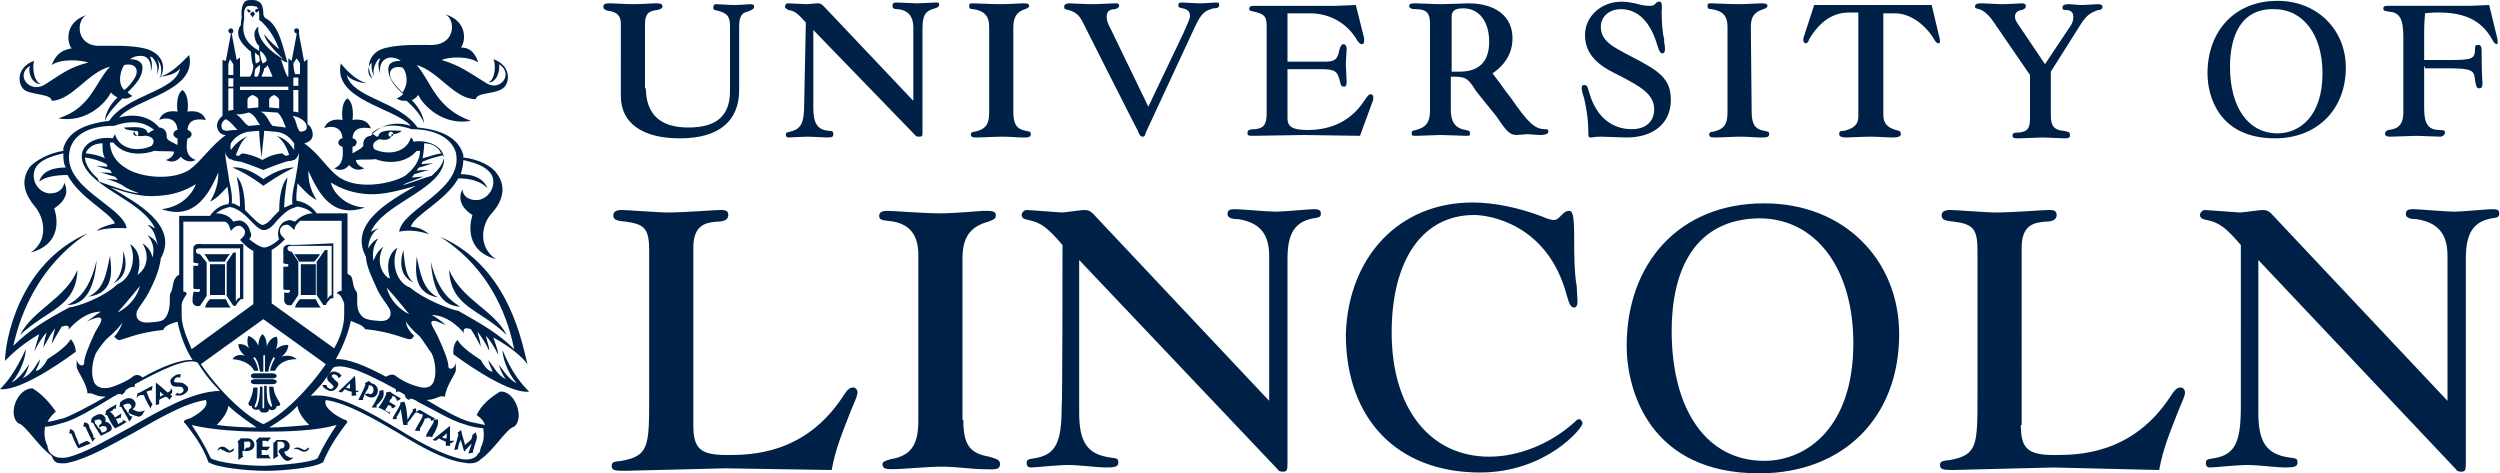 <?xml version="1.0" encoding="utf-8"?>
<!-- Generator: Adobe Illustrator 26.0.0, SVG Export Plug-In . SVG Version: 6.00 Build 0)  -->
<svg version="1.1" id="Layer_1" xmlns="http://www.w3.org/2000/svg" xmlns:xlink="http://www.w3.org/1999/xlink" x="0px" y="0px"
	 width="300px" height="56.8px" viewBox="0 0 300 56.8" enable-background="new 0 0 300 56.8" xml:space="preserve">
<path fill="#002147" d="M12.6,50.6c0.3-0.4-0.3-1.2-1-0.8c-0.3,0.1-0.6,0.4-0.6,0.4c0,0.1-0.1,0.4-0.1,0.5c0,0,0.3,0,0.3,0.1
	c0.1,0.3,0.8,1.3,0.9,1.5c0.6-0.3,0.8-0.4,1-0.5C13.8,51.5,13.2,50.6,12.6,50.6z M11.3,50.5c0.1,0,0.1-0.1,0.3-0.1
	c0.5-0.3,0.9,0.4,0.3,0.6c0,0.1,0,0.3-0.1,0.4c-0.1-0.3-0.3-0.5-0.4-0.6C11.4,50.6,11.4,50.6,11.3,50.5z M12.6,51.8
	c-0.1,0-0.1,0.1-0.4,0.1c0,0-0.1-0.4-0.4-0.6c0.1,0,0.3-0.1,0.3-0.1C12.7,50.9,13.1,51.5,12.6,51.8z M10,53.1c0,0-0.4,0.1-0.5,0.3
	C9.4,53,9,52.2,9,52.1c-0.1-0.5-0.5-0.6-0.6-0.6c0,0.1-0.1,0.4-0.1,0.5c0,0,0.3,0,0.3,0.1c0.1,0.3,0.5,1.3,0.8,1.7
	c0.3-0.1,1.3-0.5,1.5-0.6c-0.1-0.1-0.4-0.3-0.5-0.3C10.3,53,10,53,10,53.1z M18.3,48.5c-0.3-0.4-0.5-0.9-0.6-1.2
	c0-0.1-0.1-0.1-0.1-0.3c0.1-0.1,0.3-0.1,0.3-0.1c0.1-0.1,0.3-0.1,0.3,0c0-0.1,0.1-0.4,0.1-0.6c-0.3,0.1-1.4,0.8-1.8,0.9
	c0,0.1-0.1,0.4-0.1,0.6c0.1-0.1,0.1-0.3,0.3-0.3c0.1-0.1,0.1-0.1,0.3-0.1s0.3,0,0.3,0.1c0.1,0.3,0.6,1.3,0.9,1.7
	C18,49.1,18.1,48.8,18.3,48.5C18.4,48.6,18.4,48.6,18.3,48.5z M51.3,50.1c0.1,0.1,0.3,0.1,0.3,0.1c0.1,0.1,0.1,0.1,0.1,0.3
	c0.1,0,0.4-0.1,0.5-0.3c-0.3-0.1-1.4-0.8-1.8-1c-0.1,0-0.4,0.1-0.5,0.3c0.1,0,0.3,0,0.4,0.1c0.1,0.1,0.1,0.1,0.3,0.1
	s0.1,0.1,0.1,0.3c-0.1,0.3-0.8,1.3-0.9,1.7h0.6v-0.3c0.3-0.4,0.5-0.9,0.6-1.2C51.3,50.3,51.3,50.1,51.3,50.1z M44.9,46.1
	c-0.3-0.1-0.4-0.1-0.6-0.4c-0.1,0.1-0.3,0.1-0.5,0.3c0,0,0.1,0.1,0,0.3c-0.1,0.3-0.6,1.3-0.8,1.7h0.6c0,0-0.1-0.1,0-0.3
	c0.1-0.1,0.1-0.3,0.1-0.4C45.1,48.5,45.9,46.7,44.9,46.1z M44.2,47.2c-0.1,0-0.3,0.1-0.4,0.1c0.1-0.4,0.4-0.6,0.4-0.8
	s0.1-0.3,0.1-0.3c0.1,0,0.1,0.1,0.3,0.1C45.1,46.7,44.7,47.6,44.2,47.2z"/>
<path fill="#002147" d="M16.7,49.4c-0.3,0-0.4-0.1-0.8-0.3c0.9-0.6,0-1.7-0.9-1.2c-0.3,0.1-0.6,0.4-0.6,0.4c0,0.1,0,0.4-0.1,0.5
	c0,0,0.3,0,0.3,0.1c0.1,0.3,0.8,1.3,0.9,1.7c0.1-0.1,0.3-0.4,0.4-0.6c0,0-0.1,0-0.3-0.1c-0.1-0.1-0.1-0.3-0.3-0.4
	c-0.1-0.3-0.4-0.5-0.4-0.6c0-0.1-0.1-0.1-0.1-0.3c0.1,0,0.1-0.1,0.3-0.1c0.5-0.3,1,0.4,0.4,0.6c0,0.1-0.1,0.4-0.1,0.4
	c0.6,0.4,1,0.4,1.2,0.5c0.5,0,0.6-0.5,0.8-0.8C17.4,49.2,17.2,49.4,16.7,49.4z M43.1,46.8c0,0.1-0.1,0.1-0.4,0.1
	c0-0.6-0.1-1.8-0.1-1.8L40.6,47l0.4,0.1l0.4-0.4c0.1,0.1,0.6,0.3,0.8,0.3v0.5c0.3,0,0.4,0,0.6-0.1c-0.1-0.1-0.1-0.3-0.1-0.4
	C42.9,47.2,43.1,46.9,43.1,46.8z M41.5,46.5L42,46v0.6C41.9,46.7,41.6,46.5,41.5,46.5z M54.5,52.8c0,0.1-0.1,0.1-0.5,0.1v-1.8
	l-2.1,1.7l0.4,0.1c0,0,0.1-0.1,0.4-0.3c0.1,0.1,0.5,0.3,0.8,0.4v0.5h0.6C54,53.5,54,53.3,54,53.2C54.2,53.2,54.5,53,54.5,52.8z
	 M53.1,52.4c0.3-0.1,0.4-0.4,0.5-0.4v0.6C53.3,52.6,53.1,52.6,53.1,52.4z M14.7,50.6c-0.1,0.1-0.3,0.1-0.5,0.3
	c-0.1-0.1-0.1-0.4-0.3-0.6c0.1,0,0.1-0.1,0.3-0.1c0.1-0.1,0.3-0.1,0.3,0c0-0.1,0-0.4,0.1-0.6c0,0-0.5,0.3-0.8,0.5
	c-0.1-0.1-0.1-0.3-0.3-0.4c0-0.1-0.1-0.1-0.3-0.3c0.3-0.1,0.3-0.1,0.4-0.3c0.1-0.1,0.3-0.1,0.3,0c0-0.1,0-0.4,0.1-0.6
	c-0.5,0.3-0.8,0.4-1.3,0.8c0,0.1,0,0.4-0.1,0.5c0,0,0.3,0,0.3,0.1c0.1,0.3,0.6,1.2,0.9,1.5c0.3-0.1,1.2-0.6,1.4-0.8
	c-0.1-0.1-0.4-0.1-0.5-0.3C14.8,50.5,14.7,50.6,14.7,50.6z M46.7,49.5c-0.1-0.1-0.3-0.1-0.5-0.3c0.1-0.1,0.3-0.4,0.4-0.6
	c0.1,0,0.1,0.1,0.3,0.1c0.1,0.1,0.1,0.1,0.1,0.3c0.1,0,0.4-0.1,0.5-0.3c0,0-0.5-0.3-0.8-0.5c0.1-0.1,0.1-0.3,0.3-0.4
	c0-0.1,0.1-0.1,0.1-0.3c0.3,0.1,0.3,0.1,0.4,0.3c0.1,0.1,0.1,0.1,0.1,0.3c0.1,0,0.4-0.1,0.5-0.3c-0.5-0.3-0.8-0.4-1.3-0.8
	c-0.1,0-0.4,0.1-0.5,0.1c0,0,0.1,0.1,0,0.3c-0.1,0.3-0.6,1.2-0.9,1.5c0.3,0.1,1.2,0.6,1.4,0.8v-0.5C46.8,49.6,46.7,49.5,46.7,49.5z
	 M11.2,52.3c-0.1-0.4-0.5-0.9-0.5-1.2c-0.1-0.4-0.5-0.4-0.6-0.4c0,0.1-0.1,0.4-0.1,0.5c0,0,0.3,0,0.3,0.1c0.1,0.3,0.6,1.3,0.8,1.7
	c0.1-0.1,0.3-0.4,0.4-0.5C11.3,52.6,11.2,52.6,11.2,52.3z M51.9,52.3c0.3-0.4,0.5-0.9,0.6-1.2c0.1-0.4,0.1-0.6,0-0.8
	c-0.1,0-0.4,0.1-0.5,0.1c0,0,0.1,0.1,0,0.3c-0.1,0.3-0.8,1.2-0.9,1.7h0.6C51.9,52.6,51.9,52.4,51.9,52.3z M46,47.6
	c0.1-0.4,0-0.6,0-0.8c-0.1,0-0.4,0.1-0.5,0.1c0,0,0.1,0.1,0,0.3c-0.1,0.3-0.6,1.3-0.9,1.7h0.6v-0.3C45.6,48.3,46,47.7,46,47.6z
	 M29.7,52.6h-0.8L28.5,53c0,0,0.1,0.1,0.1,0.3v1.9c0.1-0.1,0.4-0.3,0.6-0.4c0,0-0.1-0.1-0.1-0.3v-0.4C31,54.4,30.8,52.6,29.7,52.6z
	 M29.6,53.7c-0.1,0.1-0.3,0.3-0.3,0.4v-0.9V53h0.4C30.2,52.8,30.2,53.9,29.6,53.7z M32.8,53.2v1.9c0.1-0.1,0.5-0.3,0.6-0.4
	c0,0-0.1-0.1-0.1-0.3V54v-0.8V53h0.4c0.6,0,0.6,0.9,0,0.8c-0.1,0.1-0.3,0.3-0.3,0.4c0.4,0.6,0.6,0.9,0.8,1c0.4,0.3,0.8-0.1,1-0.3
	c-0.1,0-0.4,0.1-0.6-0.1c-0.3-0.1-0.4-0.3-0.5-0.6c1-0.1,0.8-1.4-0.1-1.4h-0.8l-0.4,0.4C32.6,53,32.8,53,32.8,53.2z"/>
<path fill="#002147" d="M32.1,53c0.1-0.1,0.3-0.3,0.4-0.5h-1.4l-0.4,0.4c0,0,0.1,0.1,0.1,0.3v1.8h1.7c-0.1-0.1-0.3-0.3-0.3-0.5
	c0,0.1-0.3,0.1-0.3,0.1h-0.5v-0.6h0.3c0.1,0,0.3,0,0.3,0.1c0.1-0.1,0.3-0.3,0.4-0.5h-0.9v-0.4v-0.3H32L32.1,53z M35.6,53.9
	c0.4,0,0.4,0.3,0.9,0.3c0.4,0,0.6-0.3,0.6-0.5c-0.3,0.1-0.4,0.3-0.5,0.3c-0.3,0-0.5-0.3-0.9-0.3c-0.5,0-0.6,0.4-0.6,0.5
	C35.2,53.7,35.5,53.9,35.6,53.9z M26.7,53.6c-0.5,0-0.6,0.4-0.6,0.5c0.3-0.3,0.5-0.3,0.5-0.1c0.4,0,0.4,0.3,0.9,0.3
	c0.4,0,0.6-0.3,0.6-0.5c-0.3,0.1-0.4,0.3-0.5,0.3C27.2,53.9,27.1,53.6,26.7,53.6z M20.4,47.4c0.4-0.3,0.3-0.6,0.1-0.8
	c0,0.1,0,0.4-0.4,0.5c-0.5-0.5-1.4-1.2-1.4-1.2v2.7l0.4-0.1v-0.5c0.1-0.1,0.5-0.3,0.8-0.4c0.3,0.1,0.4,0.3,0.4,0.4
	c0.1-0.1,0.3-0.4,0.4-0.5C20.7,47.6,20.6,47.4,20.4,47.4z M19.2,47.6v-0.6c0.1,0.1,0.3,0.3,0.5,0.4C19.4,47.4,19.3,47.6,19.2,47.6z"
	/>
<path fill="#002147" d="M21.5,45.9c-0.4,0-0.5,0-0.6-0.1c0-0.1,0-0.4,0.3-0.5c0.3-0.1,0.4,0,0.4,0.1l0.1-0.5c-0.1,0-0.4,0-0.6,0.1
	c-0.5,0.3-0.8,0.6-0.6,1c0.1,0.4,0.5,0.4,0.9,0.4c0.3,0,0.5,0,0.6,0.3c0.1,0.1,0,0.4-0.3,0.5c-0.3,0.1-0.4,0-0.4-0.1L21,47.4
	c0.3,0.1,0.6,0.1,0.9,0c0.6-0.3,0.8-0.6,0.6-1C22.1,46,21.9,45.9,21.5,45.9z M40.2,45.6c-0.3-0.3-0.4-0.4-0.4-0.5
	c0-0.1,0.3-0.3,0.5-0.1c0.3,0.1,0.3,0.3,0.3,0.4l0.4-0.3c-0.1-0.1-0.3-0.4-0.5-0.4c-0.5-0.3-1,0-1.2,0.4c-0.1,0.4,0,0.6,0.4,0.9
	c0.3,0.3,0.4,0.4,0.3,0.5c-0.1,0.1-0.3,0.3-0.5,0.1c-0.3-0.1-0.3-0.3-0.3-0.4h-0.5c0,0.3,0.4,0.5,0.6,0.6c0.5,0.3,1,0,1.2-0.4
	C40.7,46.1,40.6,45.9,40.2,45.6z M49.9,49.5c0.1-0.3,0-0.5,0-0.5c-0.1,0-0.3,0.1-0.4,0.1c0,0,0.1,0.1,0,0.3c-0.1,0.1-0.4,0.6-0.6,1
	c0,0-0.1-1.8-0.4-2.2c-0.1,0-0.3,0.1-0.5,0.1c0,0,0.1,0.1,0,0.3c-0.1,0.3-0.8,1.3-0.9,1.7h0.5V50c0.1-0.1,0.4-0.6,0.5-0.9
	c0.1,0.8,0.3,1.9,0.3,1.9h0.5v-0.3C49.2,50.5,49.7,49.6,49.9,49.5z M56.6,52.3c0.1,0,0.1,0.1,0,0.3c-0.1,0.3-0.4,0.4-0.8,0.8
	c-0.1-0.5-0.4-1.3-0.4-1.5c0-0.1-0.1-0.3-0.1-0.3c-0.1,0.1-0.3,0.3-0.4,0.3c0,0,0.1,0.1,0.1,0.3c-0.1,0.3-0.4,1.5-0.5,1.8
	c0.1,0,0.4-0.1,0.5-0.1c0,0-0.1-0.1,0-0.3c0-0.1,0.1-0.5,0.3-0.8l0.4,1.4l0.9-1c-0.1,0.4-0.3,0.9-0.4,1.2c0.3,0,0.5-0.1,0.6-0.1
	c0,0-0.1-0.1,0-0.3c0.1-0.4,0.3-1,0.4-1.3c0.1-0.4-0.1-0.6-0.1-0.8C57.1,51.8,56.6,52.3,56.6,52.3z M8.5,40.7
	c-0.5,0.8-1.4,1.5-2.8,2.4c-0.4,0.8-1,1.4-1.4,1.4c0.1-0.4,0.4-0.6,0.5-1.4c-0.6,0.9-1,1.8-2.1,2.3c0.3-0.3,0.6-0.9,0.8-1.7
	c-0.6,0.9-1.3,1.8-2.1,2.2c1.2-1.4,1.7-3.2,1.7-4c-1.2,2.6-2.2,3.9-3.1,4.8c2.8,0.3,9.1-4.5,9.1-4.5S9.1,41.4,8.5,40.7z M2.4,40.2
	c3.3-3.1,6.7-3.3,6.9-7.8C7.8,35.9,4,37.1,2.4,40.2z M13.2,30.7c-0.4,1.8-0.6,4-2.6,4.9C13.8,35.2,13.4,32.4,13.2,30.7z M30.6,45.4
	h2.1c0.3,0,0.5-0.1,0.5-0.3s-0.3-0.3-0.5-0.3h-2.1c-0.3,0-0.5,0.1-0.5,0.3S30.3,45.4,30.6,45.4z M30.6,46.1h2.1
	c0.3,0,0.5-0.1,0.5-0.3s-0.3-0.3-0.5-0.3h-2.1c-0.3,0-0.5,0.1-0.5,0.3S30.3,46.1,30.6,46.1z M27.6,30.5h-3.1
	c0.3,0.3,0.4,0.6,0.6,0.9H27C27.1,31.1,27.4,30.7,27.6,30.5z M25.2,35.9c-0.3,0.3-0.5,0.6-0.6,1h3.1c-0.3-0.3-0.4-0.6-0.6-1H25.2z
	 M25.2,31.7H27v3.7h-1.8V31.7z"/>
<path fill="#002147" d="M23.1,36.2c0.1,0.5,0.5,0.6,0.9,0.5l0.8-1.2v-4L24,30.5c0,0-0.5,0-0.5-0.4c0-0.3,0.4-0.3,0.5-0.3h4.8v5.9
	c-0.3,0.1-0.4,0.3-0.5,0.5v-5.9H28l-0.8,1.2v4l0.8,1.2h0.3c0.1-0.3,0.4-0.6,0.6-0.8h0.3v-6.6h-5c-0.4-0.1-1,0-1,0.5v1.7
	c0.1,0,0.3,0.1,0.6,0.1c0,0.1,0,0.3-0.1,0.3h-0.5v2.7c0.1,0.1,0.3,0.1,0.8,0.1c0,0.1,0,0.3-0.1,0.3c-0.1,0.1-0.5,0-0.6,0
	C23.1,35,23.1,36.2,23.1,36.2z M38.4,30.5h-3.1c0.3,0.3,0.4,0.6,0.6,0.9h1.8C38,31.1,38.3,30.7,38.4,30.5z M36,35.9
	c-0.3,0.3-0.5,0.6-0.6,1h3.1c-0.3-0.3-0.4-0.6-0.6-1H36z M36.1,31.7h1.8v3.7h-1.8V31.7z"/>
<path fill="#002147" d="M35,29.4c-0.4-0.1-1,0-1,0.5v1.7c0.1,0,0.3,0.1,0.6,0.1c0,0.1,0,0.3-0.1,0.3h-0.5v2.7
	c0.1,0.1,0.3,0.1,0.8,0.1c0,0.1,0,0.3-0.1,0.3c-0.1,0.1-0.5,0-0.6,0v1c0.1,0.5,0.5,0.6,0.9,0.5l0.8-1.2v-4l-0.8-1.2
	c0,0-0.5,0-0.5-0.4c0-0.3,0.4-0.3,0.5-0.3h4.8v5.9c-0.3,0.1-0.4,0.3-0.5,0.5v-5.9h-0.3L38,31.4v4l0.8,1.2h0.3
	c0.1-0.3,0.4-0.6,0.6-0.8H40v-6.6C40,29.2,35.7,29.4,35,29.4z M33.8,42.8c0,0,0.8-0.6,0.8-1.4c-0.8-0.1-1.5,0.5-1.5,0.5
	s0.4-0.8,0.1-1.5c-0.9,0.1-1.2,1.2-1.2,1.2s0.1-1-0.5-1.5C31,40.5,31,41.5,31,41.5s-0.3-0.9-1.2-1.2c-0.3,0.8,0.1,1.5,0.1,1.5
	s-0.5-0.6-1.3-0.5c0,0.8,0.8,1.4,0.8,1.4s-1-0.4-1.5,0.4c1.3,0.1,2.2,0.6,2.6,1.4H31c-0.1-0.5-0.3-1.2-0.6-1.5c0,0,0-0.1,0.1-0.1
	c0.1-0.1,0.1,0,0.1,0c0.4,0.5,0.5,1.2,0.6,1.7h0.4v-1.9c0,0,0-0.1,0.1-0.1c0.1,0,0.1,0.1,0.1,0.1v1.9h0.4c0.1-0.6,0.3-1.2,0.6-1.7
	c0,0,0-0.1,0.1,0l0.1,0.1c-0.3,0.5-0.5,1-0.6,1.5H33c0.4-0.9,1.3-1.4,2.6-1.4C34.8,42.4,33.8,42.8,33.8,42.8z M32.8,46.4h-0.5
	c0,0.8,0.1,1.4,0.3,2.1c0,0,0.1,0.3,0,0.3c-0.1,0-0.1,0-0.3-0.3C32,48.1,32,47.2,32,46.3h-0.3v2.6c0,0,0,0.1-0.1,0.1
	c-0.1,0-0.1-0.1-0.1-0.1v-1.5v-1h-0.3c0,0.9-0.1,1.7-0.3,2.2c-0.1,0.1-0.1,0.3-0.3,0.3c-0.1-0.1,0-0.3,0-0.3
	c0.3-0.6,0.3-1.3,0.3-2.1h-0.5c-0.1,0.9-0.3,1.3-0.6,1.9c0,0.1,0.1,0.4,0.4,0.3c0,0.4,0.5,0.6,0.9,0.4c0.1,0.5,0.6,0.4,0.6,0.4
	s0.5,0.1,0.6-0.4c0.4,0.3,0.9,0,0.9-0.4c0.3,0.1,0.5-0.1,0.4-0.3C33.2,47.7,32.9,47.3,32.8,46.4z M44.6,7.5
	C44.6,7.5,44.7,7.5,44.6,7.5c0,0.3-0.1,0.9,0.3,1.7c-0.3-1,0.3-1.8,0.5-2.1c0.1,0,0.1,0,0.3-0.1c-0.3,0.3-0.4,0.8-0.1,1.8
	c-0.1-1.2,0.4-1.8,1.2-1.9c0.5,0,0.9,0.1,1.3,0.4c-1.2,0-1.5,0.4-1.5,1c0,1.2,0.8,2.1,1.8,3c-0.4,0.3-0.5,0.4-0.8,0.5
	c0.4,0.3,0.8,0.3,1.2,0.3c0.9,0.8,1.7,1.7,2.1,2.7c-0.1-0.9-0.6-1.9-1.5-2.8c0.4-0.1,0.6-0.4,0.8-0.6c0.6,1.3,3,3.7,6.3,3.1
	C52.3,13,51.8,9.9,50,7.8c2.7,0.8,4.5,4.1,7.1,4.1c0.1-0.8,2.1-0.6,3.1-1.2c1-0.5,1.3-2.8-1-3.6c0.3,0.5,0.3,2.4-0.6,2.8
	c1,0,1.4-1.3,1.3-2.2c1.8,1.2,0.1,3.3-1.5,2.3c-2.3-1.4-3.1-2.1-5.4-2.8c0.9-0.4,3.2-0.5,4.4,0.3c-0.5-1.5-1.3-1.8-2.1-1.8
	c0.5-0.5,1-3.1-1.9-4c1.3,0.6,1.3,3.6-1.5,3.7c-1.4,0-3.6-0.1-5.4,0.3c-2.2,0.4-2.7,2.3-1.8,3.7C44.1,9.1,44,8.1,44.6,7.5z
	 M48.3,11.1c-0.5-0.5-1-1-1.3-1.5c-0.5-0.9-0.1-1.8,1.3-1.5C48.8,8.6,49.1,10,48.3,11.1z M3.1,10.9c1,0.5,3.1,0.4,3.1,1.2
	C8.7,12,10.5,8.7,13.2,8c-1.8,1.9-2.3,5-6.2,6.2c3.3,0.6,5.7-1.8,6.3-3.1c0.1,0.1,0.4,0.4,0.8,0.6c-1,0.9-1.5,2.1-1.5,2.8
	c0.4-1,1.3-1.9,2.1-2.7c0.4,0.1,0.8,0,1.2-0.3c-0.3-0.1-0.4-0.3-0.6-0.4c0.9-0.9,1.8-1.8,1.8-3c0-0.5-0.4-1-1.5-1
	c0.4-0.3,0.8-0.4,1.3-0.4c0.8,0,1.3,0.6,1.2,1.9c0.3-1,0-1.5-0.1-1.8c0.1,0,0.1,0,0.3,0.1c0.3,0.4,0.8,1,0.5,2.1
	c0.4-0.9,0.3-1.4,0.1-1.8c0,0,0.1,0,0.1,0.1c0.5,0.6,0.4,1.7,0.1,2.2c1-1.4,0.4-3.2-1.8-3.7c-1.7-0.4-3.9-0.3-5.4-0.3
	c-2.8,0-2.8-3.1-1.5-3.7c-2.8,0.9-2.3,3.5-1.8,4C7.6,6,6.8,6.3,6.2,7.8c1.2-0.8,3.5-0.6,4.4-0.3c-2.3,0.6-3.1,1.3-5.3,2.7
	c-1.8,1-3.5-1.2-1.7-2.3c-0.3,0.9,0.3,2.2,1.3,2.2c-1-0.4-1-2.4-0.8-2.8C1.8,8.1,2.1,10.4,3.1,10.9z M14.9,7.8
	c1.4-0.3,1.8,0.6,1.3,1.5c-0.3,0.5-0.8,1.2-1.3,1.5C14.1,10,14.4,8.6,14.9,7.8z M30.6,1.7c0,0-0.1-0.3-0.3-0.3
	c-0.1,0-0.3,0.3-0.3,0.3s0.3,0.3,0.3,0.4C30.5,1.8,30.6,1.7,30.6,1.7z M29.6,1.2c0,0,0.1,0,0.1,0.1c0.1,0.4,0.4,0.1,0.4,0
	C29.9,1.2,29.7,1,29.6,1.2z M31,1.3c0,0,0.1,0,0.1-0.1C31,1,30.7,1,30.6,1.3C30.6,1.4,30.8,1.7,31,1.3z M60.3,42
	c0,0.8,0.5,2.6,1.7,4c-0.8-0.4-1.4-1.2-2.1-2.2c0.1,0.6,0.5,1.3,0.8,1.7c-1-0.5-1.4-1.4-2.1-2.3c0.1,0.6,0.4,1,0.5,1.4
	c-0.4,0-1-0.6-1.4-1.4c-1.4-0.9-2.4-1.7-2.8-2.4c-0.6,0.5-0.5,1.7-0.5,1.7s6.3,4.8,9.1,4.5C62.5,46,61.4,44.7,60.3,42z M27.9,20.1
	c2.1,0.9,3.7,2.2,3.7,2.2s1.8-1.3,3.7-2.2c-1.8,0-3.7,1.4-3.7,1.4S29.6,19.9,27.9,20.1z M52.6,35.7c-1.9-0.9-2.2-3.1-2.6-4.9
	C49.9,32.4,49.5,35.2,52.6,35.7z"/>
<path fill="#002147" d="M51.7,31.4c0.3,4.1,1.7,5.3,3.5,5.4C54.2,36.1,52.6,35.2,51.7,31.4z M49.6,33.9c-0.9-0.8-1-1.9-1.2-3.9
	C47.9,31.7,48.1,33.2,49.6,33.9z M60.8,40.2c-1.5-3-5.4-4.2-6.9-7.8C54.1,36.9,57.5,37,60.8,40.2z M8.1,36.6c1.7,0,3.2-1.3,3.5-5.4
	C10.7,35.2,9,36.1,8.1,36.6z M14.8,30.1c0,1.9-0.3,3.1-1.2,3.9C15.2,33.2,15.3,31.7,14.8,30.1z"/>
<path fill="#002147" d="M52.8,28.4c7.3,4.6,8.6,12.2,8.9,13.5c-1.9-1.9-3.9-3-6.7-4.6c-0.8-0.1-4-1.3-5.8-2.8
	c-1.5-0.5-2.4-2.8-1.5-4.8c-1.8,1.2-0.9,3.7-0.9,3.7s-0.1,0-0.3-0.1c-0.9-0.8-1.3-2.2-0.5-3.7c-0.8,0.6-1,1.3-1.2,1.7
	c-0.1-0.8-0.1-1.7,0.6-2.7c-0.6,0.3-1,0.8-1.2,1.2v-0.1c0-0.6,0.3-1.7,1.2-2.3c-0.4,0.1-0.6,0.3-0.9,0.4c1.5-3.3,7.7-4.8,8.7-8
	c0.6-2.2-1.9-3.1-3.6-2.8c0-0.1-0.1-0.4-0.3-0.5c-0.5,1.8-2.7,2.2-4.4,1.4c-0.4-0.8,0.3-1,0.6-1.2c0.1,0,1.4,0.4,1.5-0.6
	c0.5,0,0.9-0.1,1.2-0.4c-0.4,0-1.3-0.1-1.9,0s-0.8,0.3-0.9,0.6c-0.1,0.3-0.4-0.1-0.8-0.3c0.5-0.5,1.9-1.5,4.8-0.5
	c3.3,0,4.9,1.4,5.3,2.8c1,4.5-6.4,6.7-6.8,9.5c1.4-0.3,2.6,0,3.6,0.3c-0.4-0.3-1-0.8-2.2-0.9c0.4-1.4,4.2-3.1,5.7-5.8
	c1.3,0,2.7,0.3,3.5,1.2c-0.5-1.3-1.9-1.7-3.2-1.7c0.1-0.5,0.3-1,0.3-1.7c1.2,0.3,2.3,0.6,3,1.3c1.2,1,0.5,3.2-1.2,3.5
	c-1.3,0.1-1.9-0.6-1.9-1.3c-1,1.9,1.2,3.1,1.2,3.1s-1.5,4.1,2.8,5.3c-2.2-1.5-1.7-4.2-0.5-5.5c1.2-1.3,1.9-3.1,0.6-4.8
	c-0.5-0.8-2.1-1.7-4-1.9v-0.3c-0.5-1.8-2.2-3-5.5-3.3c-2.2-3.2-7.8-3.5-8.5-6.3c0.4,0.5,1.3,0.9,2.4,1c-1.3-0.4-2.4-1.5-3.1-2.4
	c-1,4.4,6.4,5.3,8.4,7.5c-3.2-1-4.8,1.2-4.8,1.2s-1,0-0.9,1.2c-0.3,0.4-0.8,0.6-1.3,0.9v-0.8c0.3,0,0.5-0.3,0.5-0.5
	c0-0.3-0.3-0.5-0.5-0.5c0.1-1.5,1.5-1.3,2.2-1.2c-0.5-1.4-2.2-1-2.2-1s0.3-1.9-0.6-2.6c-0.9,0.6-0.6,2.6-0.6,2.6s-1.7-0.4-2.2,1
	c0.6-0.3,2.1-0.4,2.2,1.2c-0.3,0-0.5,0.3-0.5,0.5c0,0.3,0.3,0.5,0.5,0.5c0.1,1,0.1,2.2-1,2.6c0.8,0.4,1.4,0.1,1.8-0.4
	c0.3,0.4,1,0.8,1.8,0.4c-0.6-0.3-0.9-0.5-1-1c0.8-0.1,1.5,0,2.4-0.1c0.6,0.3,3.3,0.9,4.9-1h0.4c0,1.3-0.9,2.3-1.8,3
	c-1.5,0.9-5.4,1.7-7.7,0.3c-1.5-0.9-2.6-3-4.4-4.2c0.5-0.1,0.9-0.4,1-0.8c0.1-0.5-0.1-1.2-0.6-1.5V7.1l-0.4,0.3l-0.6-3.2V4
	c-0.1,0,0-0.1,0-0.3c0-0.1-0.1-0.3-0.3-0.3s-0.3,0.1-0.3,0.3c0,0.1,0.1,0.3,0.3,0.3v0.1L35,7.3l-0.4-0.3v2.2h-0.1
	c-0.3-0.5-0.4-1-0.8-2.1c0.1,0.1,0.6,0.4,0.8,0.4c-0.5-1.5-0.9-4.4-2.6-5.3c-0.1,0-0.3-0.3-0.3-0.5s0-0.9-0.3-1.3
	c-0.3-0.3-0.6-0.4-1-0.4c-0.3,0-0.5,0-0.8,0.1C28.8,0.6,29,2.1,29,2.1S28.9,2.7,28.9,3c-1,1.4,0.6,2.7,1.2,3.2
	c0.1,1,0.1,1.2,0.3,1.7c0,0.3-0.1,0.9-0.4,1.3h-1.2V6.9l-0.4,0.3L27.8,4C27.9,4,28,3.9,28,3.7c0-0.1-0.1-0.3-0.3-0.3
	c-0.1,0-0.3,0.1-0.3,0.3c0,0.1,0.1,0.3,0.3,0.3v0.1l-0.6,3.2l-0.4-0.1v6.7c-0.5,0.4-0.8,1-0.6,1.5c0.1,0.4,0.4,0.8,1,0.8
	c-1.8,1.3-3,3.2-4.4,4.2c-2.3,1.4-6.2,0.8-7.7-0.3c-1-0.6-1.8-1.7-1.8-3h0.4c1.5,1.9,4.2,1.3,4.9,1c0.9,0.1,1.7,0,2.4,0.1
	c-0.1,0.5-0.4,0.8-1,1c0.8,0.4,1.4,0.1,1.8-0.4c0.3,0.4,1,0.8,1.8,0.4c-1.2-0.4-1.2-1.5-1-2.6c0.3,0,0.5-0.3,0.5-0.5
	s-0.3-0.5-0.5-0.5c0.1-1.5,1.5-1.3,2.2-1.2c-0.5-1.4-2.2-1-2.2-1s0.3-1.9-0.6-2.6c-0.9,0.6-0.6,2.6-0.6,2.6s-1.7-0.4-2.2,1
	c0.6-0.3,2.1-0.4,2.2,1.2c-0.3,0-0.5,0.3-0.5,0.5s0.3,0.5,0.5,0.5v0.8c-0.5-0.3-1.2-0.5-1.3-0.9c0.1-1.2-0.9-1.2-0.9-1.2
	s-1.5-2.1-4.8-1.2c1.9-2.3,9.4-3.1,8.4-7.5c-1,1-2.1,2.2-3.5,2.6c1.2-0.1,2.1-0.5,2.4-1c-0.5,2.8-6.3,3.1-8.5,6.3
	c-3.3,0.4-5,1.5-5.5,3.3v0.3c-1.9,0.3-3.3,1.2-4,1.9c-1.3,1.8-0.5,3.5,0.6,4.8s1.7,4-0.5,5.5c4.4-1.2,2.8-5.3,2.8-5.3
	s2.2-1.2,1.2-3.1c0,0.5-0.5,1.4-1.9,1.3c-1.7-0.3-2.3-2.4-1.2-3.5c0.6-0.6,1.7-1,3-1.3c0,0.6,0,1.2,0.3,1.7c-1.3,0-2.8,0.3-3.2,1.7
	C5.4,21.2,6.8,21,8.1,21c1.4,2.7,5.1,4.5,5.7,5.8c-1.2,0.3-1.9,0.6-2.2,0.9c1-0.3,2.2-0.4,3.6-0.3c-0.4-2.7-8-4.9-6.8-9.5
	c0.4-1.5,1.9-2.8,5.3-2.8c2.8-1,4.2,0,4.8,0.5c-0.5,0.1-0.6,0.5-0.8,0.3c-0.1-0.3-0.3-0.5-0.9-0.6s-1.4,0-1.9,0
	c0.1,0.3,0.6,0.3,1.2,0.4c0.1,1,1.4,0.5,1.5,0.6c0.5,0.1,1.2,0.4,0.6,1.2c-1.7,0.8-3.9,0.4-4.4-1.4c-0.1,0.1-0.1,0.3-0.3,0.5
	c-1.7-0.3-4.2,0.6-3.6,2.8c1,3.2,7.1,4.6,8.7,8c-0.3-0.1-0.5-0.4-0.9-0.4c0.9,0.6,1,1.7,1.2,2.3v0.1c-0.1-0.4-0.5-0.8-1.2-1.2
	c0.8,1,0.8,1.9,0.6,2.7c-0.1-0.5-0.4-1.2-1.2-1.7c0.9,1.5,0.5,3-0.5,3.7C16.6,33,16.5,33,16.5,33s0.9-2.6-0.9-3.7
	c0.9,1.9,0,4.2-1.5,4.8c-1.8,1.7-4.9,2.7-5.8,2.8c-2.8,1.5-4.8,2.7-6.7,4.6c0.3-1.2,1.7-8.7,8.9-13.5c-8.4,3.7-9.9,13.2-9.9,15.3
	c0.8-0.8,1.9-1.9,4.1-3.2c-0.1,0.5-0.4,1.3-0.6,2.1c0.5-1,1-1.8,1.5-2.3c-0.1,0.4-0.3,1-0.4,1.8c0.5-0.9,1-1.8,1.4-2.3
	c-0.1,0.6-0.3,1.2-0.4,1.9c0.4-0.8,0.8-1.4,1.2-2.1c1.2-0.4,0.8,0.4,0.8,0.4s1.7-2.2,3.9-2.2c-0.5,0.3-1.8,1.3-1.7,1.2
	c0.6-0.3,1.2-0.5,1.4-0.5c0.8,0,0.1,0.9-0.4,1.8c-0.9,1.9-1.3,3.1-1.3,3.6c0,0.6-0.8,0.4-0.9-0.4V44c0,0.5,1.2,1.9,1.3,3.2
	c0.8-0.1,0.8,0.4,2.2,0.4c-2.1,1.2-4,2.2-5.1,2.6c-0.6,0.1-1.3,0.4-1.9,0.4c0.3-0.5,0.6-0.9,1-1.2c-0.8-1.2-1.8-2.2-2.8-2.8
	c-1.9,0-3,3.2-1.7,4.2c0.8,0.1,2.4,2.8,4,3.9c0.3,0.8,0.6,0.9,1.3,0.9c0.3,0,0.5,0,0.8-0.1c2.3-0.5,5-2.1,7.8-3.6
	c3-1.7,6-3.5,8.6-3.9c0.5,0.9-1.3,1.9-1.9,2.2c-0.4,0.1-1,0.3-0.6,0.6l0.1,0.1c0.9,1.2,1.9,2.4,2.7,4.5v0.1h0.1c0.9,0.6,4.5,1,6.8,1
	s5.9-0.4,6.8-1h0.1v-0.1c0.8-1.9,1.8-3.3,2.7-4.5l0.1-0.1c0.3-0.4-0.3-0.4-0.6-0.6c-0.6-0.3-2.3-1.3-1.9-2.2
	c2.6,0.4,5.7,2.2,8.6,3.9c2.8,1.7,5.4,3.2,7.8,3.6c0.3,0,0.5,0.1,0.8,0.1c0.6,0,1-0.1,1.4-0.5c1.5-1,3.1-3.7,4-3.9
	c1.3-1,0.1-4.4-1.7-4.2c-1,0.6-2.2,1.5-2.8,2.8c0.4,0.3,0.8,0.6,1,1.2l-1.9-0.4c-1.3-0.4-3.1-1.4-5.1-2.6c1.4-0.1,1.4-0.6,2.2-0.4
	c0.1-1.3,1.3-2.7,1.3-3.2v-0.9c-0.1,0.8-0.9,1-0.9,0.4c0-0.5-0.4-1.7-1.3-3.6c-0.4-0.9-1.2-1.8-0.4-1.8c0.3,0,0.8,0.3,1.4,0.5
	c0.1,0.1-1-0.9-1.7-1.2c2.2,0,3.9,2.2,3.9,2.2s-0.4-0.9,0.8-0.5c0.4,0.6,0.8,1.3,1.2,2.1c-0.1-0.8-0.3-1.3-0.4-1.8
	c0.4,0.5,1,1.4,1.4,2.3c0-0.6-0.3-1.3-0.4-1.8c0.5,0.5,1,1.3,1.5,2.3c-0.1-0.8-0.4-1.5-0.6-2.1c2.2,1.2,3.5,2.4,4.1,3.2
	C62.7,41.6,61.3,32.1,52.8,28.4z M46.9,15.8c0.1,0,0.3,0.1,0.3,0.3c0,0.1-0.1,0.3-0.3,0.3c-0.1,0-0.3-0.1-0.3-0.3
	C46.7,15.9,46.8,15.8,46.9,15.8z M16.3,16.3c-0.1,0-0.3-0.1-0.3-0.3c0-0.1,0.1-0.3,0.3-0.3s0.3,0.1,0.3,0.3
	C16.6,16.2,16.5,16.3,16.3,16.3z M49.1,37.7c0,0-2.1-0.9-2.7-3.2C47.4,35.6,49.1,37.7,49.1,37.7z M50.9,17.2c0.8,0,1.4,0.3,1.8,0.8
	c0.1,0.1,0.1,0.3,0.3,0.4c-0.8,0.1-1.5,0.4-2.3,0.6C50.8,18.5,50.9,17.9,50.9,17.2z M48.7,22c0.3-0.1,1.3-0.5,2.1-0.8
	c-0.5,0-1,0.1-1.4,0.1c0.1-0.1,0.3-0.3,0.3-0.4c0.5-0.1,1.2-0.4,1.8-0.5c-0.5,0-1.2,0-1.5,0.1c0.1-0.1,0.1-0.3,0.3-0.4
	c0.5-0.1,1.2-0.4,1.7-0.5c-0.6,0-1.2,0.1-1.4,0.1c0-0.1,0.1-0.3,0.1-0.3c0.9-0.4,1.8-0.6,2.6-0.8c0,0.8-0.4,1.5-1.4,2.4l-0.1,0.1
	c-1.8,0.5-3.5,1.3-4.8,1.4C47.6,22.6,48.1,22.4,48.7,22z M38,24c-1-1.5-1-3-1-3.5c1.2,2.6,2.8,5.8,6.8,4.4c-2.4-0.1-3.9-1.9-4.1-3
	c1.3,0.8,2.7,1.3,4.5,1.4c1.9,0.1,3.9-0.5,5.7-1c-3.1,1.8-8.1,4.5-6,8.5c0.1,1.4,0.9,2.8,1.4,4c0.5,1,1.2,1.8,1.4,2.2
	c0.3,0.4,0.4,1.7-1.3,1.5c-1.7-0.1-1.9-0.4-2.3-1c-0.5-1,0-2.2-0.4-2.6c-0.4-0.5-0.3-1.4-0.6-1.8c-0.1-0.1-0.3-0.1-0.4-0.3v-4v-3.2
	h-3.7c0,0-0.8-1.3-2.4-1.5c-0.1-0.4,0-1.2,0.1-2.1C36.4,22.8,37.3,23.7,38,24z M41.3,36.4v1.4c0,1.2-0.4,2.6-1.2,4l-7.5-5.4v-6.4
	c0.5-0.3,0.9-0.6,1.3-1l0.3-0.3l-0.3-0.3c-0.3-0.3-0.3-0.5-0.3-0.8c0.1-0.4,0.4-0.6,0.6-0.6c0.3-0.1,0.5,0,0.8,0.3l0.3,0.3l0.1-0.3
	c0.1-0.4,0.4-0.5,0.6-0.8h5v8.4c-0.1,0-0.4,0-0.6,0.3C40.9,35.3,41.1,35.9,41.3,36.4z M31.6,50.9c-2.2-1-5.3-4-7.5-7.2l7.5-5.4
	l7.5,5.4C36.9,46.9,33.8,49.9,31.6,50.9z M35.7,48.7c0.1,0.9,0.9,1.8,1.4,2.3c-1.5,0.1-3.2,0.3-4.8,0.3
	C33.4,50.6,34.6,49.9,35.7,48.7z M30.8,51.3c-1.4,0-3.2-0.1-4.8-0.3c0.5-0.5,1.3-1.4,1.4-2.3C28.7,49.9,29.8,50.6,30.8,51.3z M22,35
	V29v-2.4h5c0.3,0.1,0.5,0.4,0.6,0.8l0.1,0.3l0.3-0.3c0.3-0.3,0.5-0.3,0.8-0.3c0.3,0.1,0.5,0.4,0.6,0.6c0,0.3,0,0.5-0.3,0.8l-0.3,0.3
	l0.3,0.3c0.4,0.4,0.8,0.8,1.3,1v6.4L23,41.9c-0.6-1.4-1.2-2.8-1.2-4v-1.4c0.1-0.5,0.4-0.9,0.6-1.2C22.4,35,22.1,35,22,35z
	 M28.3,19.3c0.3,0.1,0.5,0.1,0.6,0.1c1.5,0.5,2.7,1,2.7,1s1.2-0.5,2.7-1c0.1,0,0.4-0.1,0.6-0.1c0.1,0,0.1,0,0.3-0.1h0.1
	c0.1,0,0.5-0.4,0.6-0.9c-0.1,1.3-0.3,2.4-0.5,3.5c-0.3,1.2-0.4,2.1-0.3,2.7c-0.4,0.1-0.6,0.3-1,0.4c0-0.5,0.1-1.9,0.4-3.6
	c-0.9,0.9-1,3.2-1,4L32.8,26c-0.4,0.5-0.8,0.9-1.3,1c-0.4-0.1-0.8-0.5-1.3-1l-0.8-0.8c0-0.8-0.1-3.2-1-4c0.4,1.7,0.4,3,0.4,3.6
	c-0.3-0.1-0.6-0.4-1-0.4c0.1-0.6,0-1.5-0.3-2.7c-0.1-1-0.4-2.2-0.5-3.5c0.1,0.5,0.5,0.9,0.6,0.9h0.1C28.1,19.3,28.1,19.3,28.3,19.3z
	 M27.9,24.9c0.9,0.3,1.5,0.9,2.1,1.5c0.5,0.5,0.9,1,1.5,1.2h0.3c0.6-0.1,1-0.6,1.5-1.2c0.5-0.5,1.2-1.3,2.1-1.5
	c0.1-0.1,0.3-0.1,0.3-0.1c0.8,0.1,1.4,0.4,1.8,0.8c-0.6,0-1.4,0.3-2.1,1c-0.3-0.1-0.6-0.3-1-0.1c-0.5,0.1-0.9,0.6-1,1.2
	c-0.1,0.4,0,0.8,0.1,1c-0.6,0.6-1.4,1-1.8,1c-0.4,0-1.2-0.5-1.8-1c0.3-0.3,0.3-0.6,0.1-1c-0.1-0.5-0.5-1-1-1.2c-0.4-0.1-0.6,0-1,0.1
	c-0.5-0.8-1.4-1-2.1-1c0.4-0.3,0.9-0.6,1.8-0.8C27.6,24.9,27.8,24.9,27.9,24.9z M35.2,7.6l0.4-0.6L36,7.6v1.3h-0.6
	C35.2,8.2,35.2,7.6,35.2,7.6z M35.2,9.3h0.6v1h-0.6V9.3z M35.2,10.8h0.6v2.7c-0.3-0.1-0.5-0.1-0.6-0.1V10.8z M35.1,13.9
	c0.4,0.1,0.6,0.1,0.9,0.3c0.6,0.3,0.9,0.8,0.8,1.2c-0.1,0.3-0.4,0.4-0.8,0.4C35.5,15.2,35.6,14.4,35.1,13.9
	C34.8,13.8,35.1,13.9,35.1,13.9z M35.3,17.2V18c-0.3-0.4-0.8-1.3-2.1-1.7c0.9,0.6,1.3,1.7,1.5,2.3c-0.1,0-0.3,0.1-0.4,0.1
	c-0.1-0.1-0.3-0.1-0.4-0.3c-1.4,0.1-2.4,0.8-2.4,0.8s-1-0.6-2.4-0.8c-0.1,0.1-0.3,0.1-0.4,0.3c-0.1,0-0.3,0-0.4-0.1
	c0.3-0.6,0.6-1.8,1.5-2.3c-1.2,0.5-1.8,1.3-2.1,1.7c0-0.1-0.1-0.4,0-0.8c0.5-0.8,1.2-1.2,2.1-1.4c0.4,0,0.8-0.1,1.3-0.1
	c0,0.4,0.1,1.8,0.3,3.2c0.1-1.4,0.3-2.8,0.3-3.2c0.5,0,0.9,0.1,1.3,0.1C34.2,15.9,34.8,16.5,35.3,17.2z M33.3,13.5
	c0.6,0.5,0.8,1.4,1,1.8c-0.3,0-0.5-0.1-0.8-0.1c-0.3,0-0.5-0.1-0.8-0.1c-0.5-0.5-0.6-1.3-1.4-1.7h0.1C32.1,13.4,32.8,13.5,33.3,13.5
	z M32.3,12.9V12c0-0.4,0.6-0.6,0.6-0.6s0.6,0.3,0.6,0.6v1C33.2,13,32.6,12.9,32.3,12.9z M29.3,2.3c0-0.5-0.1-1.2,0.3-1.5
	c0.1-0.1,0.4-0.1,0.6-0.1s0.5,0.1,0.6,0.1c0.4,0.4,0.3,1.3,0.3,1.4c0,0.3,0.1,0.3,0.3,0.4c0.6,0.6,1.4,1.5,2.1,3.3
	c-0.5-0.4-1.2-1-1.8-1.8c0.1,1,2.3,3,2.3,3s-3.3-1.8-3-3.9c-0.9,0.6-0.3,2.1,0.1,2.3v0.6C28.7,4.8,29.2,3,29.3,2.3z M31.7,8.2
	c0,0,0.3-0.1,0.4-0.4c0.1,0.3,0.4,0.8,0.6,1.4h-1.2c-0.1,0-0.1-0.1-0.1-0.1C31.7,8.5,31.7,8.2,31.7,8.2z M31.5,7.6
	c0-0.1-0.3-0.6-0.3-1.5C32,6.6,32,7.3,32,7.3S31.7,7.6,31.5,7.6z M30.7,8.2c0.1-0.1,0.5-0.4,0.5-0.4s0.1,0.8-0.3,1.4h-0.3l-0.1-0.1
	C30.6,9.1,30.5,8.4,30.7,8.2z M30.6,6.3c0.1,0.1,0.3,0.3,0.5,0.4c0,0.3,0.1,0.5,0.1,0.6c-0.3,0.3-0.5,0.3-0.5,0.3S30.6,7.3,30.6,6.3
	z M28.7,10.4h5.9v0.4h-5.8v-0.4H28.7z M31,12.9c-0.4,0-0.9,0.1-1.3,0.1v-1c0-0.4,0.6-0.6,0.6-0.6S31,11.6,31,12V12.9z M29.9,13.5
	c0.8,0.4,0.9,1,1.3,1.5c-0.5,0-1,0.1-1.4,0.1c-0.6-0.4-0.8-1-1.5-1.4C28.9,13.8,29.4,13.6,29.9,13.5z M28,13.2
	c-0.3,0-0.5,0.1-0.6,0.1v-2.7H28V13.2z M28,10.4h-0.6v-1H28V10.4z M27.6,7.1L28,7.7V9h-0.6V7.7L27.6,7.1z M26.6,15.3
	c-0.1-0.4,0.1-0.8,0.5-1c0.6,0.3,1,0.9,1.4,1.3c-0.4,0-0.8,0-1.2,0.1C27,15.7,26.6,15.6,26.6,15.3z M10.5,18c0.4-0.5,1-0.8,1.8-0.8
	c0,0.6,0,1.3,0.3,1.8c-0.8-0.4-1.5-0.5-2.3-0.6C10.3,18.3,10.4,18.1,10.5,18z M11.6,21.3c-1-0.9-1.4-1.8-1.4-2.4
	c0.9,0.1,1.8,0.4,2.6,0.8c0,0.1,0.1,0.3,0.1,0.3c-0.4,0-0.9-0.1-1.4-0.1c0.5,0.1,1.2,0.4,1.7,0.5c0.1,0.1,0.1,0.3,0.3,0.4
	c-0.4-0.1-1-0.1-1.5-0.1c0.6,0.1,1.3,0.4,1.8,0.5c0.1,0.1,0.3,0.3,0.3,0.4c-0.4-0.1-0.9-0.1-1.4-0.1c0.8,0.1,1.8,0.6,2.1,0.8
	c0.5,0.4,1.2,0.6,1.9,0.9c-1.3-0.1-3-0.8-4.8-1.4C11.7,21.3,11.6,21.3,11.6,21.3z M17.9,35c0.5-1,1.2-2.4,1.4-4c2.2-4-3-6.7-6-8.5
	c1.8,0.6,3.7,1.2,5.7,1c1.8-0.1,3.2-0.6,4.5-1.4c-0.3,0.9-1.5,2.7-4.1,3c4,1.4,5.7-1.9,6.8-4.4c0,0.5,0,1.9-1,3.5
	c0.9-0.4,1.7-1.4,2.1-1.8c0.1,0.9,0.3,1.7,0.1,2.1c-1.4,0.1-2.2,1.4-2.2,1.4h-3.7V33c-0.1,0-0.3,0.1-0.4,0.3
	c-0.4,0.4-0.3,1.3-0.6,1.8c-0.3,0.4,0.1,1.4-0.4,2.6c-0.4,0.8-0.6,0.9-2.3,1c-1.7,0.1-1.5-1.2-1.3-1.5C16.7,36.8,17.4,36,17.9,35z
	 M16.8,34.3c-0.6,2.3-2.7,3.2-2.7,3.2S15.8,35.6,16.8,34.3z M11.2,45.6c-0.3-0.9-0.1-2.3,0.3-3.2c0.3-0.5,1-1.5,1.5-1.9
	c0.3-0.3,0.8-0.6,1.7-1.8c-0.3,0.8-0.6,1.3-1,1.7c0.1,0.1,0.3,0.3,0.5,0.4c0.4,0.1,2.1-0.9,5.4-1.2c0.1-0.5,1-0.8,1.7-1
	c0.3,1.5,0.9,3.2,1.8,4.6c-1.4-0.1-3.7,0.8-6,2.1c-0.3-0.3-0.8-0.5-1.3,0c-0.4,0.3-1.5,0.9-2.6,1.2C11.8,46.8,11.3,46.1,11.2,45.6z
	 M15.6,51.3c-2.8,1.5-5.4,3.1-7.6,3.6c-0.9,0.1-1.4,0-1.8-0.4C6,54.4,5.9,54.2,5.8,54v-0.1c-0.1-0.1-0.1-0.3-0.1-0.4
	c-0.4-0.8-0.4-1.5-0.3-2.3c0.8,0,1.5-0.3,2.3-0.5c1.4-0.4,3.6-1.7,5.9-3.1c0.1-0.1,0.3-0.1,0.5-0.3c0.3,0,0.4-0.1,0.5,0.1
	c0.4-0.3,0.4-0.4,0.5-0.6c0.4-0.3,0.9-0.5,1-0.3c0.1-0.3,0.1-0.4,0.1-0.4c3.1-1.7,6.2-3.2,7.5-2.6c0.5,0.8,1,1.5,1.5,2.1
	c0.4,0.5,0.8,0.9,1.2,1.3C23,47,19.3,49.2,15.6,51.3z M40.4,51c-0.8,1.2-1.5,2.3-2.3,4c-0.8,0.5-4,0.8-6.4,0.9
	c-2.4,0-5.5-0.4-6.4-0.9c-0.8-1.7-1.5-2.8-2.3-4c2.4,0.6,5.9,0.8,8.7,0.8S37.9,51.7,40.4,51z M55.7,50.9c0.8,0.3,1.5,0.4,2.3,0.5
	c0.1,0.8,0.1,1.5-0.3,2.3c0,0.1-0.1,0.3-0.1,0.4v0.1c-0.1,0.1-0.3,0.3-0.4,0.5c-0.4,0.4-1,0.5-1.8,0.4c-2.2-0.5-4.9-1.9-7.6-3.6
	c-3.7-2.2-7.5-4.4-10.5-4c0.4-0.4,0.8-0.9,1.2-1.3c0.4-0.5,1-1.3,1.5-2.1c1.3-0.6,4.4,0.9,7.5,2.6c0,0.1,0,0.3,0.1,0.4
	c0.1-0.3,0.6,0,1,0.3c0,0.1,0,0.4,0.5,0.6c0.1-0.3,0.3-0.1,0.5-0.1c0.1,0.1,0.3,0.1,0.5,0.3C52.1,49.2,54.2,50.5,55.7,50.9z
	 M51.8,42.4c0.4,0.8,0.6,2.3,0.3,3.2c-0.1,0.5-0.6,1.2-1.9,0.8c-1.2-0.3-2.2-0.9-2.6-1.2c-0.5-0.5-1-0.1-1.3,0
	c-2.4-1.3-4.6-2.2-6-2.1c0.8-1.4,1.5-3.1,1.8-4.6c0.6,0.3,1.5,0.5,1.7,1c3.3,0.3,5,1.3,5.4,1.2c0.3,0,0.4-0.3,0.5-0.4
	c-0.4-0.4-0.9-0.9-1-1.7c0.9,1.2,1.4,1.5,1.7,1.8C50.8,40.9,51.4,41.9,51.8,42.4z"/>
<g>
	<path fill="#002147" d="M77.5,10.5c0,3.2,1.7,4.8,5.1,4.8s5-1.4,5-4.4V3.1c0-1.2-0.4-1.5-1.4-1.8c-0.5-0.1-0.6-0.1-0.6-0.4
		s0.1-0.4,0.4-0.4c0.4,0,1.3,0.1,2.1,0.1c0.8,0,1.7-0.1,1.9-0.1c0.4,0,0.5,0.1,0.5,0.3c0,0.3-0.3,0.4-0.8,0.6c-0.5,0.1-1,0.4-1,1.7
		v7.7c0,3.7-2.4,5.8-7.1,5.8c-4.5,0-7.1-1.8-7.1-5.1V2.8c0-0.9-0.5-1.4-1.5-1.5c-0.5-0.1-0.6-0.3-0.6-0.5c0-0.4,0.4-0.4,0.9-0.4
		c0.5,0,1.8,0.1,2.7,0.1c1,0,2.1-0.1,2.7-0.1c0.4,0,0.8,0,0.8,0.4c0,0.1-0.1,0.3-0.6,0.4c-1.2,0.1-1.5,0.6-1.5,1.7v7.7H77.5z
		 M96.7,2.7c-0.9-1-1.3-1.4-2.1-1.5C94.3,1,94.2,1,94.2,0.8s0.1-0.4,0.4-0.4c0.1,0,2.1,0.1,2.2,0.1s1.2-0.1,1.3-0.1
		c0.3,0,0.4,0,0.8,0.4l10.7,11.3V3.3c0-1.3-0.6-2.1-1.9-2.2c-0.4,0-0.6-0.1-0.6-0.4s0.1-0.4,0.5-0.4c0.4,0,2.1,0.1,2.4,0.1
		c0.4,0,2.1-0.1,2.3-0.1c0.3,0,0.4,0,0.4,0.3c0,0.1-0.1,0.3-0.5,0.4c-1.2,0.3-1.5,0.9-1.5,2.4v12.5c0,0.4,0,0.5-0.4,0.5
		c-0.1,0-0.3,0-0.4-0.1L97.6,3.6V13c0,1.8,0.5,2.6,1.9,2.7c0.4,0,0.5,0.1,0.5,0.4c0,0.3-0.1,0.4-0.8,0.4c-0.5,0-1.7-0.1-2.3-0.1
		c-0.6,0-2.1,0.1-2.3,0.1c-0.1,0-0.3-0.1-0.3-0.3c0-0.3,0.1-0.3,0.5-0.4c1.3-0.3,1.7-1,1.7-3.2L96.7,2.7L96.7,2.7z M121.6,13.4
		c0,1.5,0.4,2.1,1.5,2.3c0.5,0.1,0.6,0.1,0.6,0.4c0,0.4-0.4,0.4-1,0.4c-0.6,0-1.5-0.1-2.4-0.1s-2.4,0.1-3,0.1c-0.5,0-0.8,0-0.8-0.4
		c0-0.1,0.1-0.3,0.5-0.3c1.3-0.3,1.7-0.9,1.7-2.3V3.2c0-1.3-0.6-1.9-1.9-2.1c-0.4,0-0.5-0.1-0.5-0.4s0.1-0.3,0.5-0.3
		c0.3,0,2.3,0.1,3.2,0.1c1,0,2.4-0.1,2.7-0.1c0.4,0,0.8,0,0.8,0.3c0,0.1-0.1,0.3-0.5,0.4c-1,0.3-1.4,1-1.4,2.2V13.4z M129.9,2.6
		c-0.4-0.8-0.9-1.2-1.7-1.4c-0.4-0.1-0.5-0.1-0.5-0.4s0.3-0.4,0.6-0.4c0.3,0,1.9,0.1,2.8,0.1c0.8,0,2.1-0.1,2.7-0.1
		c0.3,0,0.5,0,0.5,0.3c0,0.1-0.1,0.3-0.5,0.4c-0.4,0-1,0.1-1,0.9c0,0.3,0.1,0.8,0.4,1.3l4.6,9.5L142,4c0.5-1.2,0.8-1.7,0.8-2.1
		c0-0.5-0.3-0.8-0.9-0.9c-0.4-0.1-0.5-0.1-0.5-0.4s0.3-0.3,0.5-0.3c0.3,0,1.4,0.1,2.1,0.1s1.5-0.1,1.9-0.1c0.3,0,0.4,0,0.4,0.3
		S146.1,1,145.6,1c-1,0.3-1.4,0.5-2.2,2.2l-5.9,12.7c-0.1,0.3-0.1,0.5-0.4,0.5s-0.4-0.3-0.6-0.8C136.5,15.7,129.9,2.6,129.9,2.6z
		 M163.2,16.3l-6.7-0.1l-6.2,0.1c-0.6,0-0.6-0.1-0.6-0.4c0-0.3,0.3-0.4,0.9-0.4c1-0.1,1.4-0.5,1.4-1.9V3.2c0-1.3-0.3-1.5-1.5-1.8
		c-0.5-0.1-0.6-0.1-0.6-0.4c0-0.1,0.1-0.3,0.5-0.3h9.9l2.4-0.1l1,4v0.3c0,0.3-0.1,0.4-0.3,0.4c-0.1,0-0.3-0.1-0.5-0.4
		c-1.2-2.1-3.3-3.3-5.7-3.3h-2.7v5.8h4.5c1.2,0,1.5-0.3,1.7-1.3c0.1-0.5,0.3-0.8,0.5-0.8c0.3,0,0.4,0.3,0.4,0.6
		c0,0.1-0.1,1.5-0.1,1.8c0,0.3,0.1,1.8,0.1,2.2c0,0.3-0.1,0.5-0.3,0.5c-0.3,0-0.4-0.1-0.5-0.6c-0.3-1.3-0.6-1.5-2.4-1.5h-3.9v5.9
		c0,1,0.6,1.4,2.4,1.4c3,0,5.3-1.2,6.8-3.5c0.3-0.4,0.5-0.8,0.8-0.8c0.1,0,0.3,0.1,0.3,0.4c0,0.1,0,0.3-0.1,0.5L163.2,16.3z
		 M177.1,10.9c-1-1.7-1.4-1.7-3-1.7v4c0,1.4,0.5,2.2,1.8,2.4c0.4,0.1,0.5,0.1,0.5,0.4c0,0.3-0.1,0.3-0.4,0.3c-0.4,0-2.6-0.1-3.2-0.1
		c-0.5,0-2.3,0.1-2.8,0.1s-0.6,0-0.6-0.3c0-0.3,0.1-0.3,0.5-0.4c1.2-0.3,1.7-0.9,1.7-2.3V2.8c0-1.2-0.4-1.7-1.7-1.7
		c-0.5,0-0.8-0.1-0.8-0.4s0.4-0.3,0.8-0.3c0.5,0,2.2,0.1,3,0.1c0.8,0,3.1-0.1,3.3-0.1c3.2,0,5.3,1.5,5.3,4.2c0,2.3-1.5,3.6-2.4,4.2
		c0.6,0.8,1,1.3,1.7,2.3l0.4,0.5c2.2,3.2,3,3.9,4.2,3.9c0.4,0,0.4,0.1,0.4,0.3c0,0.4-0.8,0.4-1,0.4c-0.4,0-1.2-0.1-1.5-0.1
		s-1,0.1-1.3,0.1c-0.8,0-1.2-0.4-2.4-2.2L177.1,10.9L177.1,10.9z M174.2,8.6h0.9c2.4,0,3.6-1.2,3.6-3.6s-1.2-4-3.1-4
		c-1,0-1.4,0.3-1.4,1V8.6z M199.7,5.1c0.1,0.4,0.1,0.6,0.1,0.8c0,0.3-0.1,0.5-0.3,0.5c-0.3,0-0.4-0.3-0.6-0.9
		c-0.8-2.8-2.3-4.4-4.4-4.4c-1.4,0-2.4,0.9-2.4,2.1c0,1.7,1.4,2.4,3.5,3.5c3.5,1.8,4.9,2.7,4.9,5.3c0,2.8-2.1,4.5-5.3,4.5
		c-0.5,0-2.7-0.1-3.1-0.1c-0.8,0-0.9,0.1-1.2,0.1s-0.3-0.1-0.3-0.6c0-1.2-0.1-2.3-0.5-4.1c-0.1-0.3-0.3-0.9-0.3-1.2
		c0-0.3,0.1-0.4,0.3-0.4c0.3,0,0.4,0.1,0.6,0.9c1.2,4.2,4.2,4.4,5.1,4.4c1.7,0,2.7-0.9,2.7-2.4c0-1.9-1.9-2.8-3.9-3.9
		c-2.1-1-4.4-2.2-4.4-5c0-2.2,1.9-4,4.4-4c0.5,0,1.3,0.1,2.4,0.4c0.5,0.1,0.9,0.1,1,0.1c0.4,0,0.5-0.1,0.8-0.4
		c0.1-0.1,0.1-0.1,0.3-0.1s0.4,0,0.3,1.2c0,1.3,0.1,2.6,0.3,3.3L199.7,5.1L199.7,5.1z M210.2,13.4c0,1.5,0.4,2.1,1.5,2.3
		c0.5,0.1,0.6,0.1,0.6,0.4c0,0.4-0.4,0.4-1,0.4c-0.6,0-1.5-0.1-2.4-0.1c-0.9,0-2.4,0.1-3,0.1c-0.5,0-0.8,0-0.8-0.4
		c0-0.1,0.1-0.3,0.5-0.3c1.3-0.3,1.7-0.9,1.7-2.3V3.2c0-1.3-0.6-1.9-1.9-2.1c-0.4,0-0.5-0.1-0.5-0.4s0.1-0.3,0.5-0.3
		c0.3,0,2.3,0.1,3.2,0.1c1,0,2.4-0.1,2.7-0.1c0.4,0,0.8,0,0.8,0.3c0,0.1-0.1,0.3-0.5,0.4c-1.2,0.4-1.5,1-1.5,2.2L210.2,13.4
		L210.2,13.4z M217.7,0.6h14.1l1,4.2c0,0.1,0,0.4-0.1,0.4c-0.3,0-0.4-0.1-0.8-0.8c-1-1.5-2.7-2.8-4.5-2.8h-1.4v12.2
		c0,1,0.5,1.5,1.5,1.8c0.4,0.1,0.6,0.1,0.6,0.5c0,0.3-0.4,0.4-1,0.4c-0.6,0-1.8-0.1-2.6-0.1c-0.8,0-2.6,0.1-3,0.1s-0.8-0.1-0.8-0.4
		c0-0.3,0.1-0.4,0.6-0.4c1.2-0.3,1.7-0.8,1.7-1.7V1.5h-0.9c-0.9,0-3.1,0-5,3.2c-0.1,0.4-0.3,0.5-0.4,0.5c-0.1,0-0.3-0.1-0.3-0.4
		c0-0.1,0-0.3,0.1-0.5L217.7,0.6z M243.6,9l-4.6-6.7c-0.5-0.6-0.9-1-1.5-1.2C237.1,1,237,1,237,0.8c0-0.4,0.4-0.4,0.9-0.4
		c0.5,0,1.7,0.1,2.4,0.1c0.8,0,1.9-0.1,2.3-0.1c0.4,0,0.5,0.1,0.5,0.4c0,0.1-0.1,0.3-0.5,0.4c-0.6,0.1-0.8,0.4-0.8,0.8
		c0,0.3,0.1,0.5,0.3,0.8l3.3,4.9l3-4.5c0.3-0.4,0.4-0.8,0.4-1.2c0-0.5-0.3-0.8-0.9-0.8c-0.4,0-0.4-0.1-0.4-0.3
		c0-0.3,0.3-0.4,0.8-0.4c0.3,0,1,0.1,1.5,0.1c0.6,0,1.5-0.1,1.9-0.1s0.6,0.1,0.6,0.3s-0.1,0.4-0.5,0.4c-0.9,0.3-1.4,0.6-2.1,1.7
		l-3.6,5.7v5.3c0,1.2,0.4,1.7,1.5,1.8c0.5,0.1,0.8,0.1,0.8,0.5c0,0.3-0.1,0.4-0.6,0.4c-0.4,0-2.2-0.1-2.7-0.1
		c-0.6,0-2.3,0.1-2.8,0.1s-0.8,0-0.8-0.3s0.1-0.4,0.8-0.4c1-0.1,1.3-0.5,1.3-1.7L243.6,9L243.6,9z M281.5,8.1c0,5.1-3.5,8.5-8.5,8.5
		c-6.7,0-8.1-5-8.1-7.8c0-5,3.2-8.7,8.4-8.7C278.1,0.1,281.5,3.6,281.5,8.1L281.5,8.1z M267.6,8c0,4.9,2.2,8,5.7,8
		c2.7,0,5.4-2.1,5.4-7.2c0-4.6-2.3-7.7-5.8-7.7C269,1,267.6,4.2,267.6,8L267.6,8z M290.9,8v5c0,1.9,0.5,2.6,1.9,2.6
		c0.5,0,0.6,0.1,0.6,0.3c0,0.3-0.3,0.5-0.6,0.5c-0.3,0-2.4-0.1-2.8-0.1c-0.5,0-2.7,0.1-3.2,0.1c-0.4,0-0.6-0.1-0.6-0.4
		c0-0.1,0.1-0.3,0.4-0.4c0.8-0.1,1.8-0.3,1.8-2.1v-9c0-2.2-0.4-3-1.7-3.1C286.1,1.3,286,1.3,286,1s0.3-0.3,0.6-0.3h9.8l2.3-0.1
		l1,4.1c0,0.1,0.1,0.6-0.1,0.6c-0.1,0-0.3-0.1-0.5-0.5c-0.8-1.4-2.2-3.3-6.4-3.3c-0.5,0-0.9,0-1.7,0.1c0,0.4-0.1,1-0.1,2.1v3.5h3
		c2.7,0,3.1-0.1,3.1-1.3c0-0.5,0.1-0.5,0.4-0.5c0.4,0,0.4,0.3,0.4,1.3c0,2.2,0.1,3.1,0.1,3.3c0,0.4-0.1,0.6-0.4,0.6
		c-0.3,0-0.4-0.3-0.5-1c-0.1-1.2-0.4-1.4-3.3-1.4h-2.7V8z"/>
</g>
<g>
	<path fill="#002147" d="M83.2,51c0,2.8,0.8,3.6,4,3.6c2.8,0,9.4,0,14-7.1c0.5-0.8,0.8-1,1.2-1c0.3,0,0.5,0.3,0.5,0.6
		c0,0.4-0.3,1-0.8,2.2c-1,2.6-1.8,4.4-2.3,7.1L87,56.2l-12.1,0.3c-1.2,0-1.5-0.1-1.5-0.6s0.4-0.5,1.2-0.6c3.3-0.6,3.3-1.8,3.3-7.8
		V30.1c0-2.6-0.5-3.2-2.8-3.5c-1.3-0.1-1.5-0.3-1.5-0.8c0-0.4,0.4-0.6,1-0.6c0.6,0,4.6,0.3,5.4,0.3c2.2,0,5.7-0.3,6.4-0.3
		c0.5,0,1,0,1,0.6c0,0.5-0.4,0.8-1.4,0.8c-1.3,0.1-2.8,0.4-2.8,3.1C83.2,29.7,83.2,51,83.2,51z M115.6,50.4c0,3,0.8,4,3.1,4.4
		c1,0.3,1.3,0.4,1.3,0.9c0,0.8-0.9,0.6-2.1,0.6S114.8,56,113,56c-1.7,0-4.8,0.3-5.7,0.3c-0.9,0-1.4,0-1.4-0.6c0-0.3,0.3-0.4,1-0.6
		c2.4-0.4,3.3-1.7,3.3-4.6V30.6c0-2.6-1.2-3.9-3.7-4.1c-0.6-0.1-1-0.1-1-0.6c0-0.4,0.3-0.6,1-0.6c0.5,0,4.5,0.3,6.3,0.3
		c1.9,0,4.8-0.3,5.3-0.3c0.8,0,1.4,0,1.4,0.5c0,0.4-0.1,0.5-0.9,0.8c-2.2,0.6-3.1,1.9-3.1,4.4V50.4z M127.5,29.4
		c-1.8-2.1-2.6-2.7-4.1-3c-0.6-0.1-0.8-0.3-0.8-0.6s0.3-0.6,0.6-0.6c0.4,0,4,0.3,4.2,0.3c0.4,0,2.3-0.3,2.7-0.3
		c0.5,0,0.8,0.1,1.4,0.8l20.8,22.1V30.7c0-2.7-1.2-4-3.7-4.4c-0.6,0-1.3-0.1-1.3-0.6c0-0.5,0.3-0.6,0.9-0.6s4,0.3,4.9,0.3
		c0.9,0,4-0.3,4.6-0.3c0.5,0,0.8,0.1,0.8,0.5s-0.1,0.5-0.9,0.6c-2.2,0.4-3.1,1.8-3.1,4.8v24.6c0,0.9-0.1,1-0.6,1
		c-0.3,0-0.5-0.1-0.6-0.3l-23.8-25.1v18.3c0,3.6,1,5,3.7,5.4c0.8,0.1,1,0.1,1,0.6s-0.4,0.6-1.5,0.6c-0.9,0-3.2-0.3-4.5-0.3
		c-1.3,0-4,0.3-4.5,0.3c-0.4,0-0.5-0.3-0.5-0.5c0-0.4,0.1-0.5,0.9-0.6c2.6-0.4,3.3-1.9,3.3-6.2C127.5,48.8,127.5,29.4,127.5,29.4z
		 M176.7,24.3c2.6,0,5.5,0.6,8.4,1.7c0.6,0.3,1.2,0.4,1.3,0.4c0.4,0,0.5-0.1,1-0.6c0.4-0.4,0.6-0.5,0.9-0.5c0.4,0,0.6,0.5,0.6,3
		c0,1.9,0,4.4,0.3,6c0,0.4,0.1,1.4,0.1,1.8c0,0.5-0.1,0.8-0.4,0.8c-0.4,0-0.6-0.4-0.9-1.5c-2.3-8.6-9.4-9.6-11.1-9.6
		c-6.2,0-9.9,5.4-9.9,14.1c0,9.1,4.6,14.9,11.7,14.9c3.5,0,7.3-1.5,10.2-4.1c0.3-0.3,0.4-0.4,0.6-0.4s0.4,0.3,0.4,0.5
		c0,0.6-4.4,5.9-12.3,5.9c-9.9,0-16.1-6.4-16.1-16.6C161.8,30.8,167.9,24.3,176.7,24.3z M227.9,40.1c0,10-6.7,16.7-16.8,16.7
		c-13.1,0-15.9-9.9-15.9-15.3c0-9.8,6.2-17.1,16.5-17.1C221.3,24.4,227.9,31.2,227.9,40.1z M200.6,39.7c0,9.5,4.2,15.6,11.1,15.6
		c5.1,0,10.7-4,10.7-14.1c0-9-4.5-15-11.3-15C203.3,26.3,200.6,32.5,200.6,39.7z M242.5,51c0,2.8,0.8,3.6,4,3.6c2.8,0,9.4,0,14-7.1
		c0.5-0.8,0.8-1,1.2-1c0.3,0,0.5,0.3,0.5,0.6c0,0.4-0.3,1-0.8,2.2c-1,2.6-1.8,4.4-2.3,7.1l-12.7-0.3l-12.1,0.3
		c-1.2,0-1.5-0.1-1.5-0.6s0.4-0.5,1.2-0.6c3.3-0.6,3.3-1.8,3.3-7.8V30.1c0-2.6-0.5-3.2-2.8-3.5c-1.3-0.1-1.5-0.3-1.5-0.8
		c0-0.4,0.4-0.6,1-0.6s4.6,0.3,5.4,0.3c2.2,0,5.7-0.3,6.4-0.3c0.5,0,1,0,1,0.6c0,0.5-0.4,0.8-1.4,0.8c-1.3,0.1-2.8,0.4-2.8,3.1V51z
		 M268.9,29.4c-1.8-2.1-2.6-2.7-4.1-3c-0.6-0.1-0.8-0.3-0.8-0.6s0.3-0.6,0.6-0.6s4,0.3,4.2,0.3c0.4,0,2.3-0.3,2.7-0.3
		c0.5,0,0.8,0.1,1.4,0.8l20.8,22.1V30.7c0-2.7-1.2-4-3.7-4.4c-0.6,0-1.3-0.1-1.3-0.6c0-0.5,0.3-0.6,0.9-0.6c0.6,0,4,0.3,4.9,0.3
		c0.9,0,4-0.3,4.6-0.3s0.8,0.1,0.8,0.5s-0.1,0.5-0.9,0.6c-2.2,0.4-3.1,1.8-3.1,4.8v24.6c0,0.9-0.1,1-0.6,1c-0.3,0-0.5-0.1-0.6-0.3
		L271,31.2v18.3c0,3.6,1,5,3.7,5.4c0.8,0.1,1,0.1,1,0.6s-0.4,0.6-1.5,0.6c-0.9,0-3.2-0.3-4.5-0.3s-4,0.3-4.5,0.3
		c-0.4,0-0.5-0.3-0.5-0.5c0-0.4,0.1-0.5,0.9-0.6c2.6-0.4,3.3-1.9,3.3-6.2L268.9,29.4L268.9,29.4z"/>
</g>
</svg>
